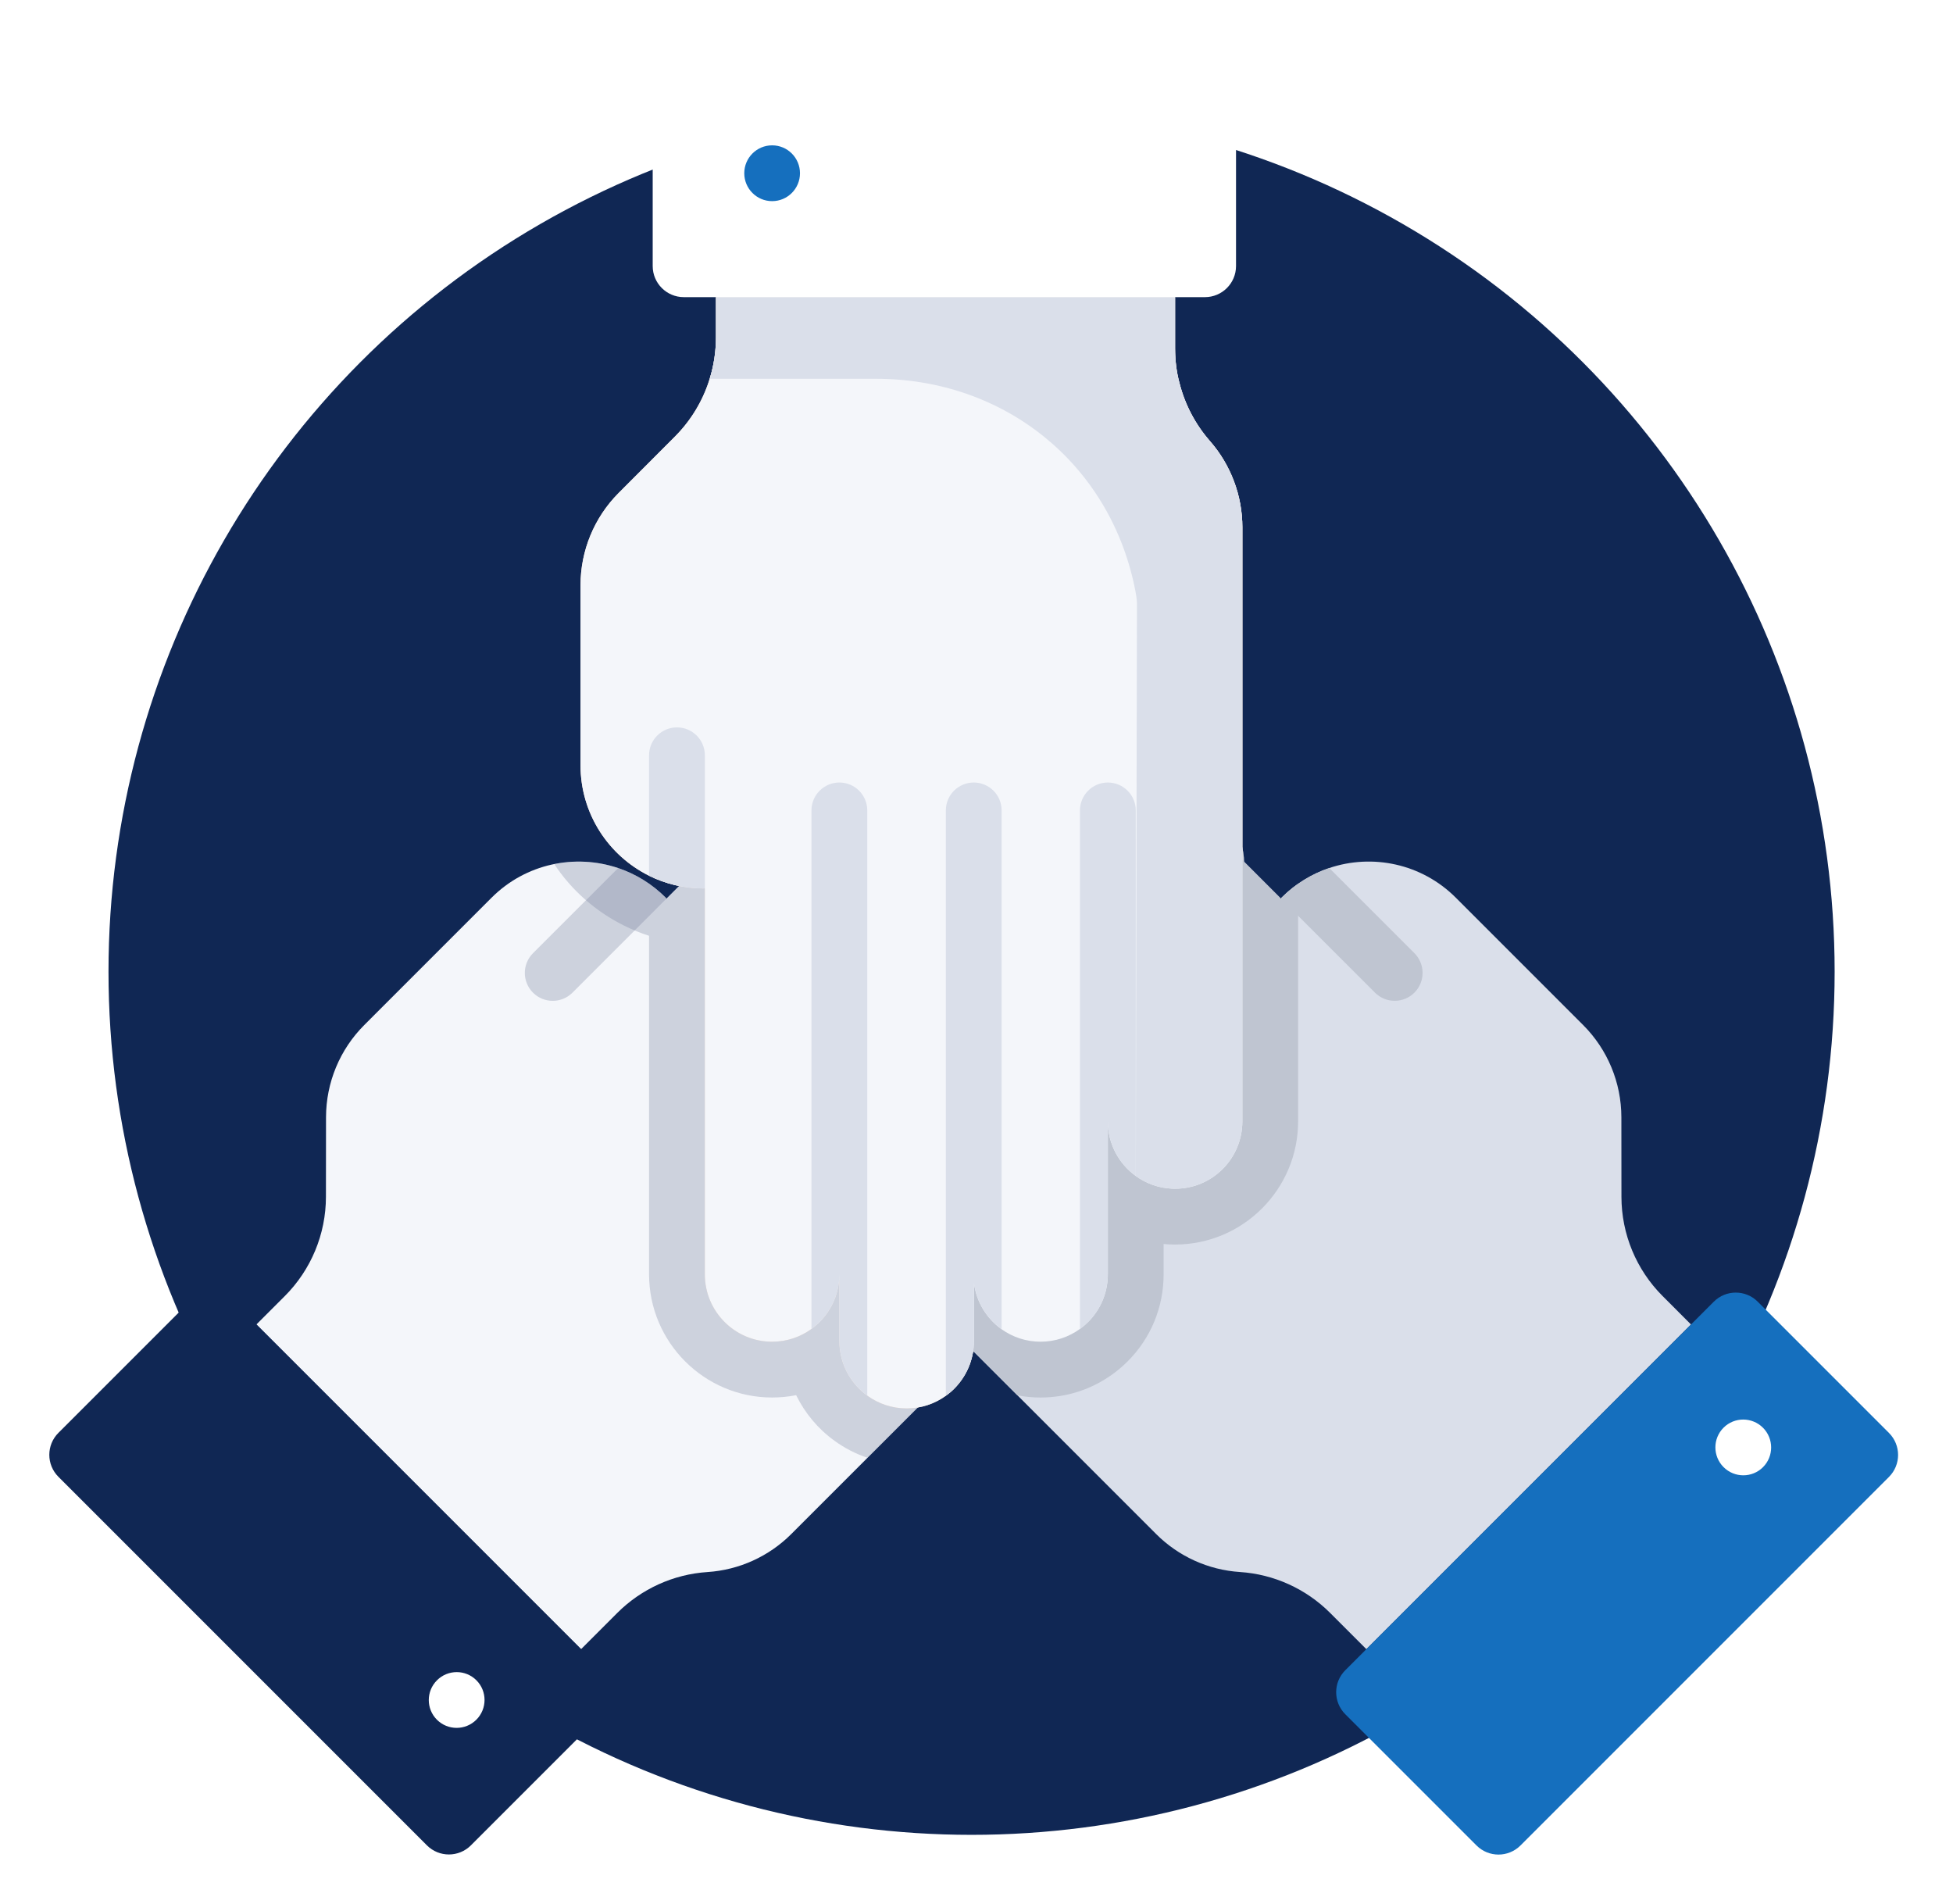 <svg width="198" height="193" viewBox="0 0 198 193" fill="none" xmlns="http://www.w3.org/2000/svg">
<circle cx="98.5" cy="98.5" r="87.5" fill="#102754"/>
<g filter="url(#filter0_d)">
<path d="M117.21 154.505L74.624 111.918C71.954 109.25 71.951 104.931 74.616 102.267C75.669 101.215 76.984 100.577 78.352 100.361C80.438 100.025 82.653 100.661 84.267 102.276L73.301 91.309C71.968 89.976 71.299 88.229 71.299 86.486C71.299 86.123 71.327 85.758 71.386 85.395C71.605 84.025 72.24 82.712 73.294 81.658C74.336 80.616 75.629 79.984 76.979 79.759C78.816 79.453 80.752 79.901 82.296 81.103L78.123 76.93C76.789 75.596 76.119 73.844 76.119 72.1C76.117 71.73 76.149 71.356 76.211 70.992C76.43 69.63 77.063 68.325 78.111 67.277C79.165 66.223 80.479 65.585 81.854 65.369C83.939 65.033 86.155 65.671 87.768 67.284L92.547 72.063C90.937 70.453 90.296 68.233 90.632 66.148C90.848 64.78 91.483 63.467 92.54 62.412C95.201 59.751 99.524 59.753 102.191 62.42L129.867 90.096L129.944 89.986C131.347 88.584 133 87.587 134.763 86.992C139.115 85.525 144.124 86.527 147.596 90.001L160.5 102.905C162.981 105.384 164.373 108.745 164.379 112.248L164.386 120.322C164.389 124.095 165.89 127.714 168.563 130.386L171.44 133.264L138.526 166.178L134.848 162.5C132.402 160.055 129.149 158.582 125.702 158.356C122.498 158.146 119.482 156.777 117.21 154.505Z" fill="#DADFEA"/>
<path d="M136.387 168.315L173.747 130.955C174.978 129.723 176.973 129.723 178.205 130.955L191.509 144.259C192.74 145.491 192.74 147.487 191.509 148.717L154.151 186.077C152.919 187.308 150.923 187.308 149.693 186.077L136.387 172.772C135.157 171.541 135.157 169.544 136.387 168.315V168.315Z" fill="#156FBE"/>
<path d="M174.74 147.724C175.845 148.829 177.634 148.831 178.737 147.728C179.839 146.626 179.838 144.835 178.734 143.731C177.628 142.626 175.839 142.625 174.737 143.727C173.634 144.831 173.636 146.62 174.74 147.724V147.724Z" fill="white"/>
<path d="M139.396 99.624L129.867 90.096L129.944 89.986C131.347 88.583 133 87.586 134.763 86.991L143.396 95.624C144.5 96.728 144.5 98.52 143.396 99.624C142.289 100.731 140.5 100.728 139.396 99.624Z" fill="#BFC5D1"/>
<path d="M80.221 154.508L122.808 111.922C125.477 109.252 125.48 104.935 122.816 102.27C121.762 101.217 120.448 100.579 119.08 100.363C116.993 100.027 114.778 100.665 113.164 102.278L124.13 91.312C125.463 89.98 126.132 88.232 126.132 86.488C126.132 86.126 126.104 85.76 126.045 85.398C125.826 84.027 125.191 82.715 124.137 81.661C123.095 80.619 121.802 79.987 120.452 79.762C118.615 79.456 116.679 79.904 115.136 81.107L119.308 76.932C120.642 75.6 121.312 73.848 121.312 72.103C121.315 71.731 121.282 71.358 121.22 70.994C121.003 69.634 120.368 68.327 119.32 67.278C118.266 66.226 116.952 65.588 115.577 65.372C113.493 65.036 111.276 65.673 109.663 67.287L104.884 72.066C106.494 70.454 107.135 68.237 106.799 66.15C106.583 64.783 105.948 63.471 104.891 62.414C102.23 59.752 97.907 59.755 95.24 62.422L67.564 90.098L67.487 89.99C66.084 88.587 64.431 87.59 62.668 86.995C58.315 85.528 53.307 86.531 49.835 90.003L36.931 102.908C34.45 105.388 33.058 108.748 33.053 112.252L33.044 120.324C33.042 124.098 31.541 127.717 28.868 130.39L25.991 133.267L58.905 166.181L62.583 162.503C65.029 160.058 68.282 158.585 71.73 158.359C74.933 158.149 77.949 156.78 80.221 154.508V154.508Z" fill="#F4F6FA"/>
<path d="M61.045 168.303L23.685 130.944C22.454 129.713 20.459 129.713 19.228 130.944L5.923 144.249C4.692 145.48 4.692 147.475 5.923 148.706L43.282 186.066C44.513 187.297 46.51 187.297 47.741 186.066L61.045 172.761C62.277 171.53 62.277 169.534 61.045 168.303Z" fill="#102754"/>
<path d="M48.294 173.328C49.399 172.222 49.401 170.434 48.298 169.331C47.196 168.227 45.405 168.228 44.301 169.334C43.196 170.438 43.194 172.228 44.297 173.331C45.401 174.433 47.19 174.432 48.294 173.328V173.328Z" fill="white"/>
<path d="M58.038 99.628L67.566 90.098L67.488 89.99C66.086 88.587 64.433 87.59 62.669 86.995L54.036 95.627C52.932 96.731 52.932 98.524 54.036 99.628C55.143 100.734 56.932 100.732 58.038 99.628Z" fill="#717C9A" fill-opacity="0.3"/>
<path d="M125.953 52.445V112.672C125.953 116.447 122.903 119.502 119.135 119.502C117.645 119.502 116.265 119.023 115.144 118.208C113.432 116.971 112.315 114.953 112.315 112.672V128.181C112.315 130.065 111.553 131.774 110.32 133.007C110.064 133.264 109.784 133.502 109.487 133.716C108.363 134.531 106.987 135.01 105.497 135.01C104.023 135.01 102.66 134.543 101.547 133.748C100.031 132.665 98.979 130.979 98.739 129.036V134.939C98.739 136.825 97.972 138.537 96.74 139.769C96.479 140.034 96.192 140.275 95.892 140.49C94.775 141.298 93.402 141.773 91.919 141.773C90.43 141.773 89.049 141.294 87.925 140.476C86.213 139.239 85.097 137.221 85.097 134.939V128.181C85.097 130.459 83.981 132.479 82.268 133.716C81.148 134.531 79.771 135.01 78.278 135.01C74.513 135.01 71.459 131.951 71.459 128.181V89.04L71.327 89.063C69.344 89.063 67.469 88.598 65.802 87.773C61.688 85.733 58.855 81.483 58.855 76.572V58.321C58.855 54.815 60.246 51.454 62.72 48.972L68.423 43.259C71.09 40.588 72.587 36.968 72.587 33.189V29.119H119.133V34.32C119.133 37.778 120.393 41.12 122.671 43.718C124.787 46.132 125.953 49.232 125.953 52.445V52.445Z" fill="#FEDFC5"/>
<path d="M122.817 102.27C121.763 101.217 120.449 100.58 119.08 100.363C116.994 100.027 114.779 100.665 113.164 102.279L124.131 91.312C125.464 89.98 126.134 88.232 126.134 86.489C126.134 86.126 126.104 85.76 126.046 85.398C125.827 84.027 125.193 82.715 124.14 81.661C123.097 80.619 121.803 79.987 120.454 79.762C118.617 79.456 116.681 79.904 115.136 81.107L119.31 76.932C120.643 75.6 121.312 73.848 121.312 72.103C121.315 71.733 121.284 71.36 121.222 70.994C121.004 69.634 120.369 68.327 119.32 67.278C118.268 66.226 116.952 65.588 115.58 65.372C113.495 65.036 111.277 65.674 109.664 67.287L104.885 72.066C106.495 70.454 107.135 68.237 106.799 66.15C106.583 64.783 105.949 63.471 104.893 62.414C102.231 59.752 97.908 59.755 95.241 62.422L67.565 90.098L67.487 89.99C66.085 88.587 64.432 87.59 62.668 86.995C60.581 86.292 58.343 86.162 56.193 86.595C57.924 89.21 60.343 91.38 63.292 92.843C64.11 93.247 64.948 93.588 65.803 93.862V128.181C65.803 135.066 71.4 140.667 78.278 140.667C79.106 140.667 79.921 140.587 80.715 140.43C81.603 142.245 82.927 143.842 84.596 145.047C85.631 145.802 86.761 146.38 87.949 146.78L122.808 111.922C125.478 109.252 125.481 104.935 122.817 102.27V102.27Z" fill="#717C9A" fill-opacity="0.3"/>
<path d="M131.606 112.673V88.586C131.022 88.997 130.464 89.464 129.94 89.986L129.863 90.096L102.187 62.42C99.52 59.753 95.197 59.751 92.536 62.412C91.479 63.467 90.844 64.78 90.629 66.148C90.292 68.233 90.933 70.453 92.543 72.063L87.764 67.284C86.151 65.671 83.935 65.033 81.85 65.369C80.475 65.585 79.161 66.223 78.108 67.277C77.059 68.325 76.424 69.63 76.206 70.992C76.145 71.356 76.113 71.73 76.115 72.1C76.115 73.844 76.785 75.596 78.119 76.93L82.292 81.103C80.747 79.901 78.812 79.453 76.975 79.759C75.625 79.984 74.332 80.616 73.29 81.658C72.236 82.712 71.601 84.025 71.382 85.395C71.324 85.758 71.293 86.123 71.295 86.486C71.293 88.23 71.964 89.976 73.297 91.309L84.264 102.276C82.651 100.663 80.434 100.025 78.349 100.361C76.981 100.577 75.665 101.215 74.613 102.267C71.948 104.933 71.951 109.25 74.62 111.92L103.15 140.448C103.916 140.594 104.7 140.668 105.493 140.668C108.137 140.668 110.666 139.849 112.793 138.306C113.335 137.914 113.849 137.478 114.318 137.009C116.673 134.654 117.97 131.519 117.97 128.181V125.107C118.353 125.143 118.742 125.16 119.131 125.16C126.009 125.16 131.606 119.559 131.606 112.673V112.673Z" fill="#BFC5D1"/>
<path d="M125.953 52.445V112.672C125.953 116.447 122.903 119.502 119.135 119.502C119.033 119.502 118.923 119.502 118.814 119.495C117.452 119.43 116.189 118.967 115.152 118.212C115.148 118.212 115.148 118.208 115.144 118.208C113.432 116.971 112.315 114.953 112.315 112.672V128.181C112.315 130.065 111.553 131.774 110.32 133.007C110.064 133.264 109.784 133.502 109.487 133.716C108.363 134.531 106.987 135.01 105.497 135.01C104.023 135.01 102.66 134.543 101.547 133.748C100.031 132.665 98.979 130.979 98.739 129.036V134.939C98.739 136.825 97.972 138.537 96.74 139.769C96.479 140.034 96.192 140.275 95.892 140.49C94.775 141.298 93.402 141.773 91.919 141.773C90.43 141.773 89.049 141.294 87.925 140.476C86.213 139.239 85.097 137.221 85.097 134.939V128.181C85.097 130.459 83.981 132.479 82.268 133.716C81.148 134.531 79.771 135.01 78.278 135.01C74.513 135.01 71.459 131.951 71.459 128.181V89.04L71.327 89.063C69.344 89.063 67.469 88.598 65.802 87.773C61.688 85.733 58.855 81.483 58.855 76.572V58.321C58.855 54.815 60.246 51.454 62.72 48.972L68.423 43.259C70.072 41.607 71.274 39.592 71.949 37.397C72.373 36.04 72.587 34.61 72.587 33.189V29.119H119.133V34.32C119.133 35.486 119.259 36.715 119.582 37.838C120.126 40 121.182 42.018 122.671 43.718C124.769 46.113 125.953 49.255 125.953 52.445V52.445Z" fill="#F4F6FA"/>
<path d="M125.953 52.445V112.672C125.953 116.447 122.903 119.502 119.134 119.502C119.033 119.502 118.923 119.502 118.814 119.495C117.451 119.43 116.189 118.967 115.152 118.212L115.268 60.177C115.268 59.827 115.189 59.272 115.042 58.567C112.439 45.89 101.74 37.397 88.8 37.397H71.949C72.372 36.039 72.587 34.61 72.587 33.189V29.119H119.133V34.32C119.133 35.486 119.259 36.715 119.582 37.838C120.125 40 121.182 42.018 122.671 43.718C124.769 46.113 125.953 49.255 125.953 52.445V52.445Z" fill="#DADFEA"/>
<path d="M122.159 29.121H69.324C67.584 29.121 66.172 27.709 66.172 25.969V7.152C66.172 5.411 67.584 4 69.324 4H122.159C123.9 4 125.311 5.411 125.311 7.152V25.969C125.311 27.709 123.9 29.121 122.159 29.121Z" fill="white"/>
<path d="M81.104 16.562C81.104 14.999 79.84 13.733 78.28 13.733C76.72 13.733 75.456 14.999 75.456 16.562C75.456 18.123 76.72 19.39 78.28 19.39C79.84 19.39 81.104 18.123 81.104 16.562Z" fill="#156FBE"/>
<path d="M115.146 81.154V118.208C113.433 116.971 112.316 114.953 112.316 112.671V128.179C112.316 130.065 111.555 131.774 110.321 133.007C110.065 133.264 109.786 133.502 109.488 133.716V81.154C109.488 79.592 110.756 78.325 112.316 78.325C113.878 78.325 115.146 79.592 115.146 81.154V81.154Z" fill="#DADFEA"/>
<path d="M101.549 81.154V133.746C100.032 132.664 98.981 130.978 98.739 129.036V134.939C98.739 136.823 97.974 138.537 96.74 139.769C96.48 140.034 96.194 140.274 95.892 140.49V81.154C95.892 79.592 97.159 78.325 98.72 78.325C100.282 78.325 101.549 79.592 101.549 81.154V81.154Z" fill="#DADFEA"/>
<path d="M87.925 81.154V140.474C86.214 139.237 85.097 137.219 85.097 134.939V128.179C85.097 130.457 83.981 132.479 82.268 133.716V81.154C82.268 79.592 83.537 78.325 85.097 78.325C86.663 78.325 87.925 79.592 87.925 81.154V81.154Z" fill="#DADFEA"/>
<path d="M71.46 75.565V89.041L71.327 89.063C69.344 89.063 67.469 88.599 65.803 87.774V75.565C65.803 74.003 67.07 72.736 68.632 72.736C70.196 72.736 71.46 74.003 71.46 75.565Z" fill="#DADFEA"/>
</g>
<defs>
<filter id="filter0_d" x="0" y="0" width="197.433" height="193" filterUnits="userSpaceOnUse" color-interpolation-filters="sRGB">
<feFlood flood-opacity="0" result="BackgroundImageFix"/>
<feColorMatrix in="SourceAlpha" type="matrix" values="0 0 0 0 0 0 0 0 0 0 0 0 0 0 0 0 0 0 127 0" result="hardAlpha"/>
<feOffset dy="1"/>
<feGaussianBlur stdDeviation="2.5"/>
<feColorMatrix type="matrix" values="0 0 0 0 0.169 0 0 0 0 0.188 0 0 0 0 0.204 0 0 0 0.13 0"/>
<feBlend mode="normal" in2="BackgroundImageFix" result="effect1_dropShadow"/>
<feBlend mode="normal" in="SourceGraphic" in2="effect1_dropShadow" result="shape"/>
</filter>
</defs>
</svg>

